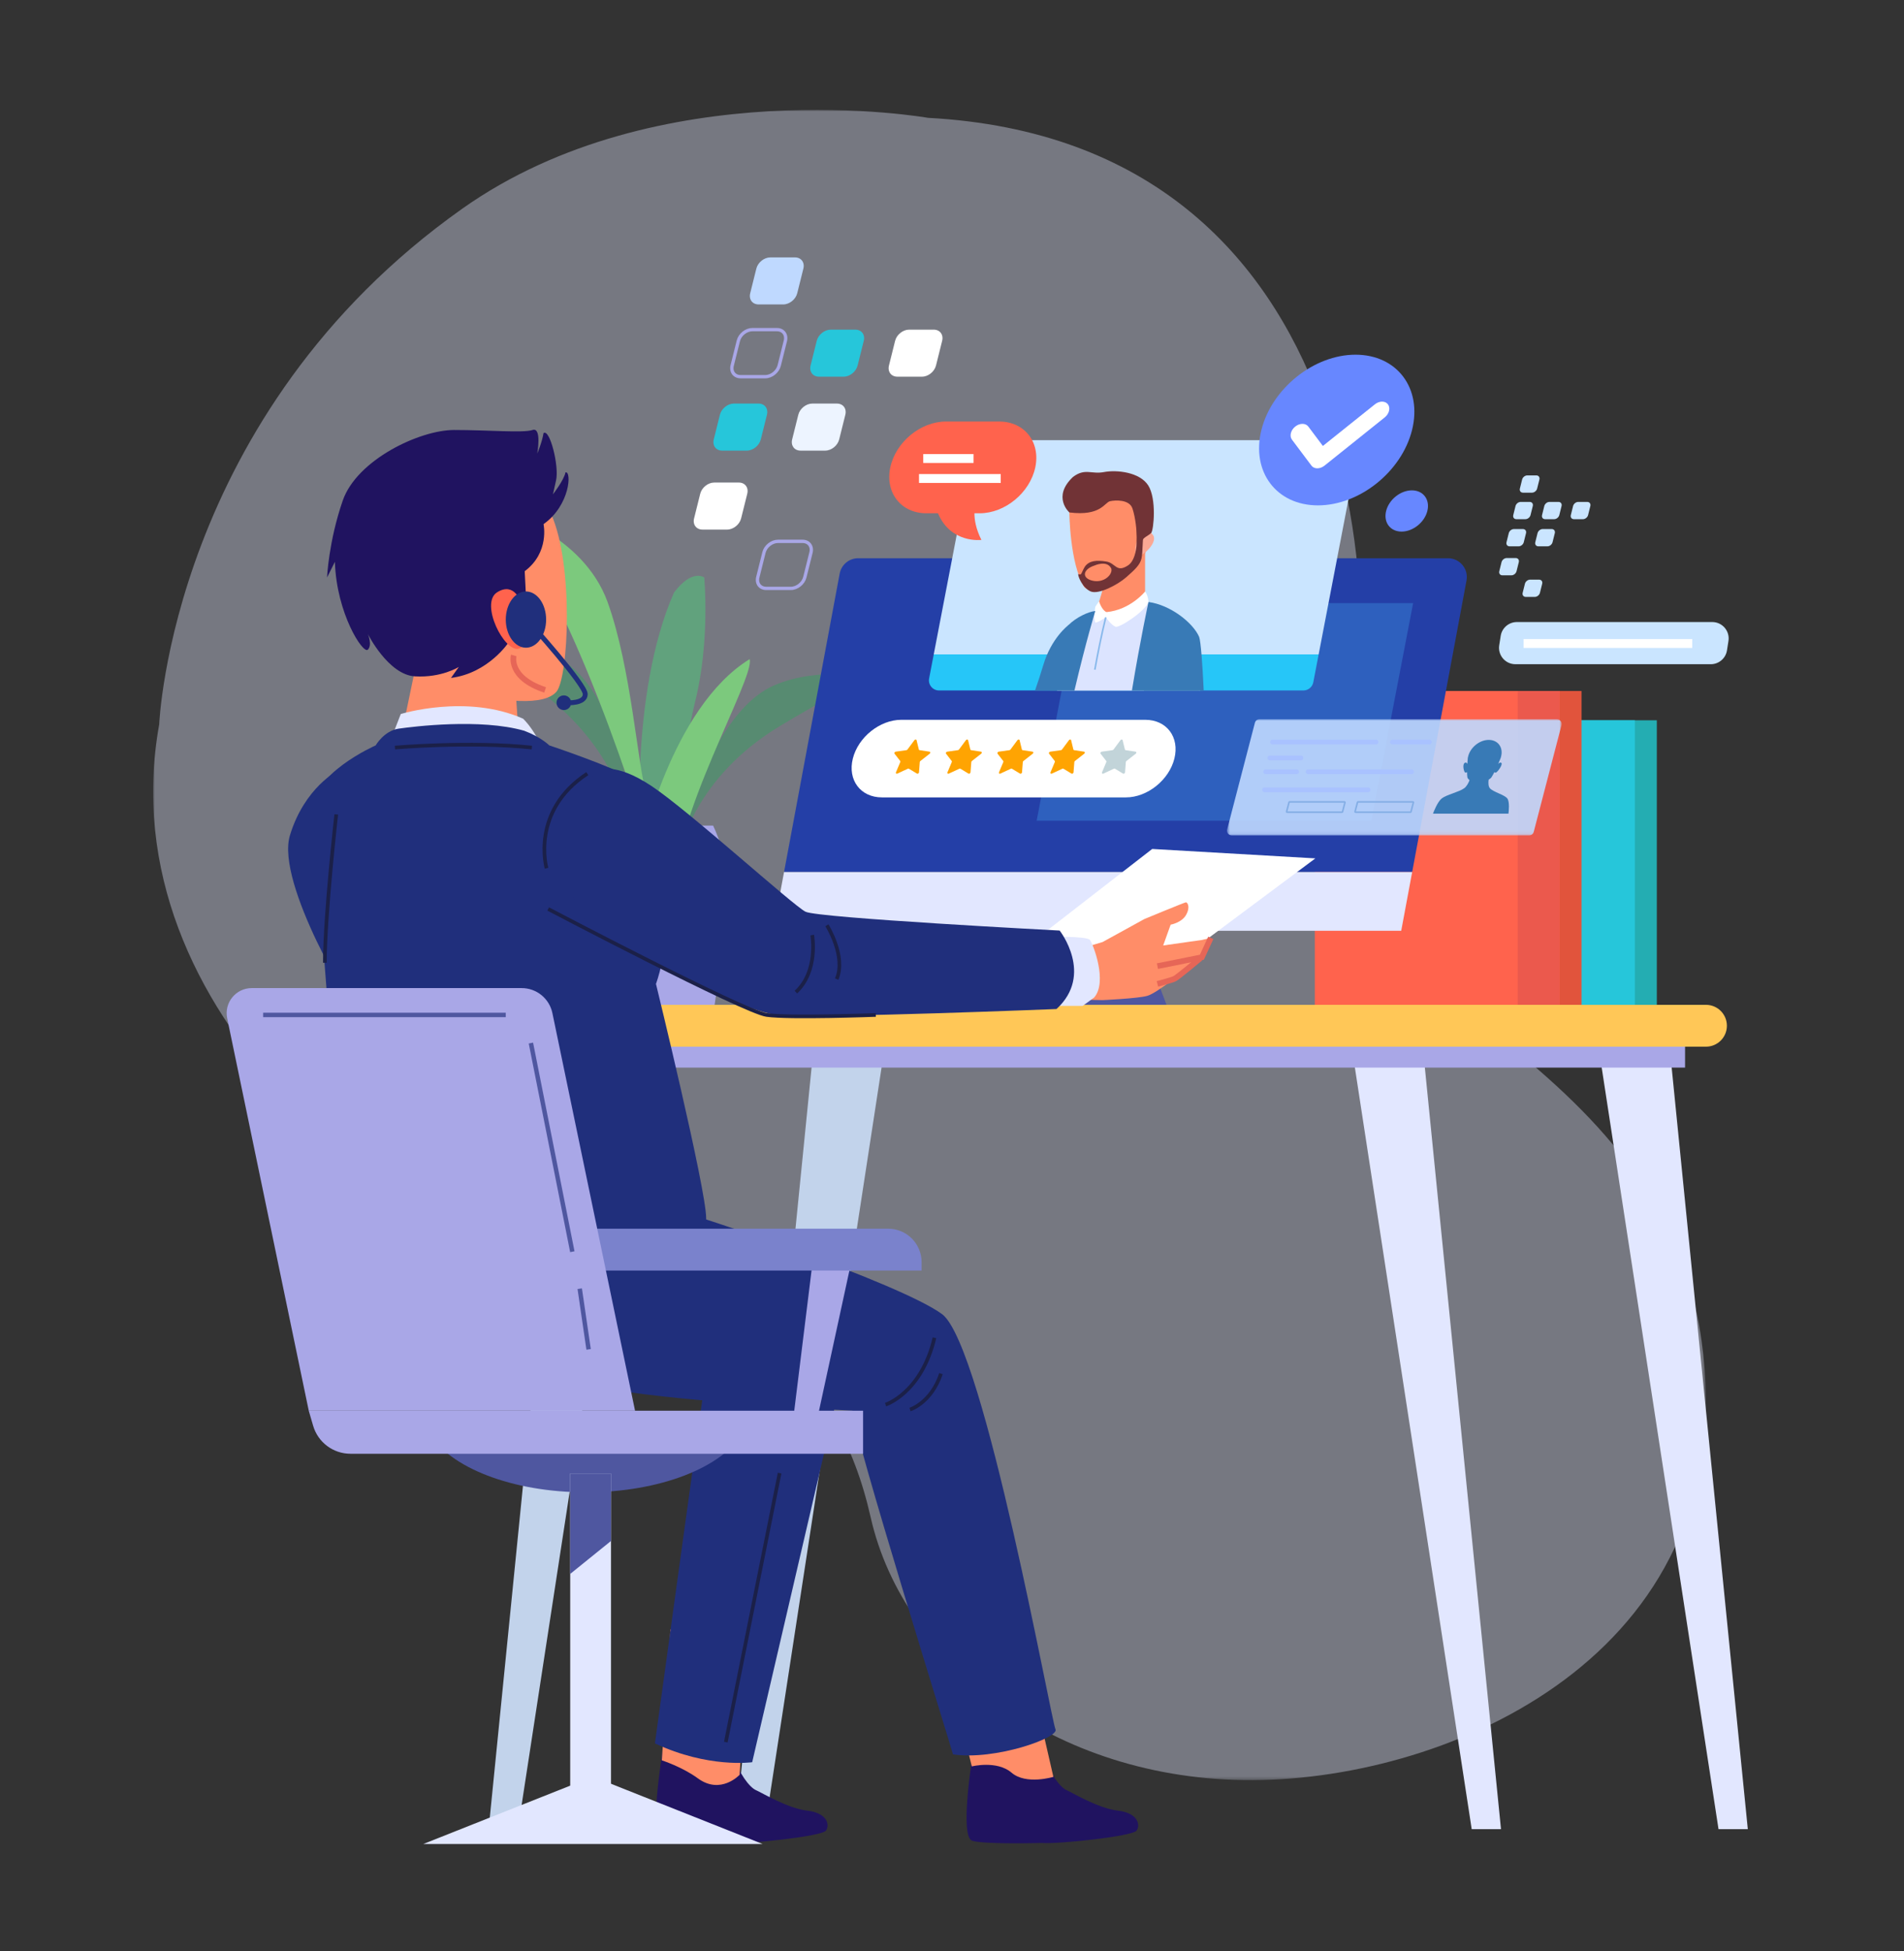 <svg width="572" height="586" viewBox="0 0 572 586" fill="none" xmlns="http://www.w3.org/2000/svg">
<rect x="0" y="0" width="572" height="586" fill="#333333" stroke="none"/>
<mask id="mask0_7_2" style="mask-type:luminance" maskUnits="userSpaceOnUse" x="46" y="33" width="467" height="502">
<path d="M46 33H512.491V534.641H46V33Z" fill="white"/>
</mask>
<g mask="url(#mask0_7_2)">
<g opacity="0.38">
<path d="M278.781 35.39C412.191 42.562 417.929 186.014 403.585 241.959C389.238 297.906 498.261 310.816 511.171 402.624C524.083 494.434 439.446 533.166 379.197 534.6C318.947 536.035 271.609 500.171 261.567 455.702C251.526 411.231 222.835 389.715 172.627 381.108C122.419 372.5 32.044 305.078 47.825 217.572C47.825 217.572 51.519 124.464 138.918 62.646C197.733 21.044 278.781 35.39 278.781 35.39Z" fill="#E2E7FF"/>
</g>
</g>
<path d="M192.483 255.221C192.483 255.221 188.848 208.874 202.48 177.976C207.932 170.706 211.567 173.433 211.567 173.433C211.567 173.433 213.384 192.517 208.842 210.692C204.296 228.866 201.571 264.308 201.571 264.308L192.483 255.221Z" fill="#61A27D"/>
<path d="M189.757 251.586C189.757 251.586 188.848 229.776 166.129 210.692C143.41 191.608 138.866 191.608 138.866 191.608C138.866 191.608 157.041 190.699 169.764 198.878C182.486 207.056 187.03 229.776 187.94 233.411C188.848 237.046 194.301 251.586 194.301 251.586H189.757Z" fill="#578B71"/>
<path d="M204.495 254.927C204.495 254.927 208.753 233.518 234.141 218.162C259.529 202.806 264.019 203.506 264.019 203.506C264.019 203.506 246.201 199.807 232.37 205.929C218.538 212.05 210.549 233.798 209.091 237.25C207.634 240.701 200.006 254.227 200.006 254.227L204.495 254.927Z" fill="#578B71"/>
<path d="M194.301 251.586C194.301 251.586 170.673 173.432 149.771 155.256C150.681 152.531 175.217 160.71 182.487 180.702C189.757 200.695 191.574 230.684 194.301 238.863C197.027 247.042 200.662 254.312 200.662 254.312" fill="#7CC97D"/>
<path d="M192.483 255.221C192.483 255.221 201.571 212.509 225.199 197.969C227.016 203.421 200.662 247.95 203.388 267.944C206.115 287.936 192.483 255.221 192.483 255.221Z" fill="#7CC97D"/>
<path d="M179.508 303.36H214.456C216.608 288.784 218.415 275.678 218.748 270.67C219.436 260.343 215.956 251.592 214.227 247.951H179.738C178.008 251.592 174.528 260.343 175.216 270.67C175.551 275.678 177.356 288.784 179.508 303.36Z" fill="#A9A7E7"/>
<path d="M497.743 303.044H433.649V216.328H497.743V303.044Z" fill="#24ADB2"/>
<path d="M491.143 303.044H427.05V216.328H491.143V303.044Z" fill="#26C6DA"/>
<path d="M475.121 303.044H411.027V207.531H475.121V303.044Z" fill="#E1543C"/>
<path d="M468.522 303.044H395.002V207.531H468.522V303.044Z" fill="#FF634D"/>
<path d="M468.522 303.044H455.954V207.531H468.522V303.044Z" fill="#EB594D"/>
<path d="M101.553 231.409C101.553 231.409 91.498 236.436 87.101 250.889C82.701 265.341 106.579 304.3 106.579 302.415C106.579 300.531 130.458 289.849 130.458 289.849L118.519 245.861L101.553 231.409Z" fill="#202F7C"/>
<path d="M352.68 307.685L339.406 272.599H306.215L319.491 307.685" fill="#4F57A0"/>
<path d="M232.252 279.553H420.954L424.256 261.853H235.552" fill="#E2E7FF"/>
<path d="M252.253 172.277L235.553 261.852H424.255L440.57 174.35C441.218 170.872 438.549 167.658 435.01 167.658H257.811C255.089 167.658 252.753 169.6 252.253 172.277Z" fill="#243FA7"/>
<path d="M345.205 295.032L395.161 257.802L346.148 254.974L299.961 290.79L345.205 295.032Z" fill="white"/>
<path d="M331.223 282.936L343.791 276.024C343.791 276.024 355.926 270.997 356.279 270.997C356.634 270.997 357.694 272.175 356.398 274.649C355.102 277.124 351.685 277.713 351.685 277.713L349.446 283.957L361.071 282.308L363.742 281.68C363.742 281.68 361.857 286.392 361.071 287.492C360.286 288.591 355.887 291.419 355.887 291.419C355.887 291.419 347.561 298.332 344.577 299.117C341.591 299.903 331.223 300.373 331.223 300.373L324.626 300.216L318.499 301.473C318.499 301.473 315.358 295.66 315.827 287.492L331.223 282.936Z" fill="#FF8D68"/>
<path d="M405.685 311.841L442.131 549.368H450.929L427.049 310.585L405.685 311.841Z" fill="#E2E7FF"/>
<path d="M479.834 311.841L516.279 549.368H525.077L501.198 310.585L479.834 311.841Z" fill="#E2E7FF"/>
<path d="M266.187 311.841L229.741 549.368H220.944L244.821 310.585L266.187 311.841Z" fill="#C2D3EB"/>
<path d="M192.038 311.841L155.593 549.368H146.796L170.674 310.585L192.038 311.841Z" fill="#C2D3EB"/>
<path d="M506.226 320.637H178.214V309.328H506.226V320.637Z" fill="#A9A7E7"/>
<path d="M512.51 314.355H188.268C184.798 314.355 181.984 311.542 181.984 308.071C181.984 304.601 184.798 301.787 188.268 301.787H512.51C515.98 301.787 518.792 304.601 518.792 308.071C518.792 311.542 515.98 314.355 512.51 314.355Z" fill="#FFC757"/>
<path d="M199.129 525.489C199.129 525.489 201.191 520.443 209.808 521.341C218.425 522.239 219.492 523.836 220.688 528.064C221.884 532.292 225.069 536.752 227.091 537.643C229.113 538.532 236.591 543.113 242.56 543.811C248.529 544.509 249.364 548.095 248.129 549.804C246.893 551.513 224.589 553.921 219.623 553.505C219.623 553.505 202.831 553.996 198.819 552.873C194.807 551.749 198.88 527.151 199.129 525.489Z" fill="#201360"/>
<path d="M201.413 489.306L198.828 528.694C198.828 528.694 204.968 530.67 209.64 534.095C216.545 539.156 222.2 533.028 222.2 533.028L223.759 508.246L201.413 489.306Z" fill="#FF8D68"/>
<path d="M251.42 419.922L225.97 529.259C225.97 529.259 212.774 531.144 196.752 523.603C196.752 523.603 210.89 420.864 211.832 414.267C212.774 407.668 249.534 414.267 251.42 419.922Z" fill="#202F7C"/>
<path d="M148.258 137.049C148.258 137.049 158.706 138.995 165.572 154.382C172.44 169.77 170.787 203.546 167.17 207.747C163.551 211.949 151.667 211.223 134.967 206.915C117.322 202.363 110.295 184.799 106.423 173.165C99.007 150.882 117.174 126.241 148.258 137.049Z" fill="#FF8D68"/>
<path d="M119.253 227.103L125.262 198.318C125.262 198.318 140.73 192.67 151.287 202.53L154.879 206.913L156.102 225.315C156.102 225.315 139.89 229.693 119.253 227.103Z" fill="#FF8D68"/>
<path d="M118.917 404.126C118.917 404.126 152.591 413.979 192.531 412.619C232.472 411.259 237.756 399.934 239.001 389.138C240.248 378.341 209.179 371.773 195.664 368.223C182.149 364.675 135.943 351.387 123.447 364.866C110.952 378.342 108.045 394.915 118.917 404.126Z" fill="#201360"/>
<path d="M292.443 525.489C292.443 525.489 294.504 520.443 303.121 521.341C311.739 522.239 312.805 523.836 314.001 528.064C315.197 532.292 318.384 536.752 320.404 537.643C322.427 538.532 329.904 543.113 335.875 543.811C341.843 544.509 342.677 548.095 341.443 549.804C340.208 551.513 317.903 553.921 312.937 553.505C312.937 553.505 296.144 553.996 292.133 552.873C288.121 551.749 292.195 527.151 292.443 525.489Z" fill="#201360"/>
<path d="M282.524 492.185L291.949 530.515C291.949 530.515 299.491 528.63 303.888 532.401C308.287 536.17 316.456 533.657 316.456 533.657L309.545 503.495L282.524 492.185Z" fill="#FF8D68"/>
<path d="M204.606 363.996C206.491 363.996 270.585 385.36 283.153 394.787C295.719 404.841 315.827 516.849 317.085 519.361C318.342 521.875 298.862 528.788 286.295 526.903C285.666 524.389 256.133 429.975 256.133 423.691C256.133 423.691 205.862 421.179 184.498 417.409C163.134 413.637 148.681 413.009 139.883 389.76C131.086 366.511 182.613 364.625 182.613 364.625L204.606 363.996Z" fill="#202F7C"/>
<path d="M314.257 281.365C314.257 281.365 326.51 281.052 327.452 282.308C328.396 283.564 332.793 294.874 328.71 299.588L325.253 302.101H314.57L314.257 281.365Z" fill="#E2E7FF"/>
<path d="M117.105 222.926L120.403 214.444C120.403 214.444 140.198 208.317 157.163 215.857C161.406 220.098 163.762 226.697 163.762 226.697L117.105 222.926Z" fill="#E2E7FF"/>
<path d="M112.863 223.869C112.863 223.869 115.377 219.47 119.775 218.841C124.174 218.213 144.282 215.701 157.478 219.47C162.505 221.356 165.018 223.869 165.018 223.869C165.018 223.869 183.87 230.153 190.153 233.924C196.437 237.693 198.322 266.598 199.579 276.024C200.835 285.45 197.066 295.504 197.066 295.504C197.066 295.504 212.146 357.085 212.146 365.881C212.146 374.678 207.119 384.733 189.525 391.017C171.93 397.301 124.174 394.786 107.837 384.733C102.809 374.678 95.269 255.288 94.013 243.977C92.755 232.666 112.863 223.869 112.863 223.869Z" fill="#202F7C"/>
<path d="M179.785 231.409C179.785 231.409 184.498 228.581 195.809 236.123C207.118 243.663 238.224 271.939 241.994 273.825C245.764 275.711 318.341 279.48 318.341 279.48C318.341 279.48 328.71 292.676 317.398 303.044C317.398 303.044 247.336 305.872 234.14 304.929C220.944 303.987 176.957 278.537 176.957 278.537C176.957 278.537 159.049 252.145 179.785 231.409Z" fill="#202F7C"/>
<path d="M164.679 273C164.679 273 223.439 303.849 230.295 304.828C237.151 305.806 263.103 304.828 263.103 304.828" stroke="#1B2048" stroke-width="1.101" stroke-miterlimit="10"/>
<path d="M244.006 280.834C244.006 280.834 245.964 291.606 239.108 297.973" stroke="#1B2048" stroke-width="1.101" stroke-miterlimit="10"/>
<path d="M248.413 277.896C248.413 277.896 254.289 287.2 251.351 294.056" stroke="#1B2048" stroke-width="1.101" stroke-miterlimit="10"/>
<path d="M164.189 260.758C164.189 260.758 159.292 243.619 176.431 232.356" stroke="#1B2048" stroke-width="1.101" stroke-miterlimit="10"/>
<path d="M101.021 244.599C101.021 244.599 97.593 274.959 97.593 289.159" stroke="#1B2048" stroke-width="1.101" stroke-miterlimit="10"/>
<path d="M118.65 224.522C118.65 224.522 141.175 222.563 159.783 224.522" stroke="#1B2048" stroke-width="1.101" stroke-miterlimit="10"/>
<path d="M266.041 421.859C266.041 421.859 276.814 418.432 280.732 401.782" stroke="#1B2048" stroke-width="1.101" stroke-miterlimit="10"/>
<path d="M273.386 423.328C273.386 423.328 279.751 421.369 282.69 412.556" stroke="#1B2048" stroke-width="1.101" stroke-miterlimit="10"/>
<path d="M234.212 442.426L218.052 523.221" stroke="#1B2048" stroke-width="1.101" stroke-miterlimit="10"/>
<path d="M163.29 157.418C163.29 157.418 165.176 165.901 157.634 171.557L158.106 180.982C158.106 180.982 160.934 189.465 159.049 190.408C157.164 191.35 156.693 189.937 156.693 189.937C156.693 189.937 150.566 180.04 148.68 179.569C146.796 179.097 152.922 192.765 152.922 192.765C152.922 192.765 146.796 202.19 135.485 203.604L137.841 200.305C137.841 200.305 132.657 203.604 124.645 203.133C116.633 202.661 110.508 190.408 110.508 190.408C110.508 190.408 111.921 193.706 110.508 195.121C109.093 196.534 101.081 184.281 100.61 168.729L98.254 173.442C98.254 173.442 98.725 162.602 102.966 150.349C107.208 138.096 126.06 129.141 136.428 129.141C146.796 129.141 157.164 130.084 159.992 129.141C162.818 128.198 161.405 136.21 161.405 136.21C161.405 136.21 162.818 132.912 163.29 130.084C165.176 128.67 168.004 139.981 167.061 144.222L166.118 148.464C166.118 148.464 169.417 144.222 169.889 141.866C171.773 141.394 171.302 151.762 163.29 157.418Z" fill="#201360"/>
<path d="M156.452 180.898C156.452 180.898 154.548 174.589 149.321 177.906C144.096 181.224 151.518 196.08 155.89 194.798C160.261 193.518 157.601 183.297 156.452 180.898Z" fill="#FF634D"/>
<path d="M347.718 290.163L361.071 287.492L363.742 281.68" stroke="#E66657" stroke-width="1.708" stroke-miterlimit="10"/>
<path d="M360.599 287.806C360.599 287.806 353.845 293.46 352.902 293.932C351.961 294.403 347.718 295.503 347.718 295.503" stroke="#E66657" stroke-width="1.708" stroke-miterlimit="10"/>
<path d="M154.336 196.849C154.336 196.849 152.451 203.446 163.761 207.217" stroke="#E66657" stroke-width="1.708" stroke-miterlimit="10"/>
<path d="M411.969 246.49H311.429L323.997 181.139H424.537L411.969 246.49Z" fill="#2E60BE"/>
<path d="M279.124 203.762C278.764 205.636 280.2 207.373 282.106 207.373H391.561C393.016 207.373 394.268 206.34 394.542 204.909L396.153 196.534H280.513L279.124 203.762Z" fill="#26C6F8"/>
<path d="M404.847 132.207H295.394C293.936 132.207 292.686 133.241 292.411 134.671L280.514 196.534H396.152L407.828 135.818C408.19 133.945 406.755 132.207 404.847 132.207Z" fill="#CAE5FF"/>
<path d="M330.015 207.42C331.455 203.446 332.345 200.604 332.345 200.604C332.345 200.604 335.647 183.348 320.941 187.775C320.941 187.775 315.84 191.6 313.439 199.703C312.693 202.219 311.804 204.908 310.931 207.42H330.015Z" fill="#387AB6"/>
<path d="M360.472 207.42C360.203 198.912 359.673 192.088 358.755 190.251C356.055 185.299 345.025 180.798 345.025 180.798L329.944 183.048C329.944 183.048 323.643 184.848 321.616 189.35C320.937 190.863 319.289 198.223 317.532 207.42H360.472Z" fill="#DCE4FF"/>
<path d="M332.52 170.586C332.52 170.586 331.608 177.332 329.603 182.253C329.603 182.253 329.055 186.082 337.077 184.441C345.099 182.801 344.004 178.79 344.004 178.79V162.929L332.52 170.586Z" fill="#FF8D68"/>
<path d="M321.258 153.909C321.258 153.909 321.348 168.99 325.676 176.255C328.632 179.311 338.704 174.511 342.944 168.027C347.182 161.545 347.1 151.79 343.745 146.358C340.392 140.927 329.342 142.561 326.106 144.437C322.869 146.313 321.074 151.497 321.258 153.909Z" fill="#FF8D68"/>
<path d="M341.61 162.428C341.61 162.428 344.455 158.046 346.358 160.655C348.259 163.264 341.671 168.602 341.167 166.571C340.663 164.54 341.61 162.428 341.61 162.428Z" fill="#FBA894"/>
<path d="M321.258 153.909C321.258 153.909 315.968 149.257 322.348 143.241C325.994 140.506 327.817 142.511 331.646 141.782C335.474 141.053 342.401 141.782 344.953 145.793C347.506 149.803 346.594 159.101 345.865 160.013C345.136 160.925 342.949 161.471 342.949 163.111C342.949 164.753 342.584 166.029 342.037 166.029C341.49 166.029 341.49 163.294 341.49 161.289C341.49 159.283 341.125 155.455 340.214 152.721C339.302 149.986 335.11 150.167 333.469 150.533C331.829 150.897 330.741 155.098 321.258 153.909Z" fill="#713336"/>
<mask id="mask1_7_2" style="mask-type:luminance" maskUnits="userSpaceOnUse" x="341" y="158" width="1" height="1">
<path d="M341.123 158.289H341.425V158.44H341.123V158.289Z" fill="white"/>
</mask>
<g mask="url(#mask1_7_2)">
<g opacity="0.53">
<path d="M341.124 158.439C341.124 158.439 341.243 158.379 341.426 158.303C341.426 158.299 341.424 158.29 341.424 158.29L341.124 158.439Z" fill="#505E83"/>
</g>
</g>
<path d="M328.293 174.42C324.843 173.67 325.293 170.968 328.82 169.843C328.82 169.843 332.571 168.118 333.845 170.744C334.372 172.47 331.745 175.17 328.293 174.42ZM341.425 158.304C341.459 158.602 342.413 167.335 338.947 169.768C335.347 172.17 335.196 169.094 332.345 168.643C329.493 168.194 327.168 168.343 325.893 170.219C324.767 172.094 324.992 172.92 323.941 172.394C323.717 172.995 325.293 176.671 327.695 177.646C330.095 178.622 335.796 175.62 338.347 173.37C340.899 171.119 342.475 169.694 342.924 167.743C343.375 165.792 343.149 162.04 343.675 159.415C343.975 157.432 342.16 157.999 341.425 158.304Z" fill="#713336"/>
<path d="M344.012 177.646C344.012 177.646 339.623 183.161 332.422 183.836C330.958 183.273 330.17 180.572 330.17 180.572L329.044 182.26C329.044 182.26 328.483 185.637 329.044 186.986C329.719 187.1 332.196 185.412 332.196 185.412C332.196 185.412 333.883 187.774 335.122 188.225C336.36 188.674 344.238 183.386 345.026 180.797C345.026 180.797 344.968 178.941 344.012 177.646Z" fill="white"/>
<path d="M361.62 207.42C361.23 199.034 360.727 192.623 360.255 191.3C358.455 187.099 351.703 181.698 345.026 180.798C345.026 180.798 342.518 192.375 340.048 207.42H361.62Z" fill="#387AB6"/>
<path d="M322.777 207.42C326.314 192.41 329.045 183.499 329.045 183.499C327.019 183.723 323.417 185.299 320.942 187.775C319.597 190.463 317.51 198.183 315.354 207.42H322.777Z" fill="#387AB6"/>
<path d="M360.271 207.42C360.517 199.391 360.067 191.967 358.754 190.251C354.478 186.65 349.977 186.874 347.726 190.926C346.495 193.14 344.862 200.867 343.633 207.42H360.271Z" fill="#387AB6"/>
<path d="M332.196 185.411C330.92 190.61 329.861 195.867 328.905 201.134" stroke="#87B8EB" stroke-width="0.479" stroke-miterlimit="10"/>
<path d="M424.208 129.154C421.092 141.653 408.434 151.783 395.937 151.783C383.44 151.783 375.834 141.653 378.95 129.154C382.066 116.657 394.724 106.526 407.221 106.526C419.718 106.526 427.324 116.657 424.208 129.154Z" fill="#6787FF"/>
<path d="M428.805 153.463C427.952 156.883 424.489 159.657 421.068 159.657C417.648 159.657 415.567 156.883 416.42 153.463C417.273 150.043 420.736 147.27 424.157 147.27C427.577 147.27 429.658 150.043 428.805 153.463Z" fill="#6787FF"/>
<path d="M395.744 140.654C395.032 140.654 394.388 140.382 393.98 139.839L388.132 132.049C387.317 130.962 387.756 129.201 389.113 128.115C390.471 127.027 392.231 127.027 393.048 128.115L397.419 133.937L413.036 121.437C414.393 120.35 416.155 120.35 416.971 121.437C417.785 122.523 417.347 124.285 415.989 125.371L397.915 139.839C397.236 140.382 396.456 140.654 395.744 140.654Z" fill="white"/>
<path d="M235.303 91.434H227.901C226.044 91.434 224.913 89.927 225.376 88.07L227.221 80.669C227.685 78.81 229.567 77.305 231.424 77.305H238.825C240.684 77.305 241.815 78.81 241.351 80.669L239.505 88.07C239.043 89.927 237.161 91.434 235.303 91.434Z" fill="#BFD9FF"/>
<path d="M229.893 113.133H222.491C220.634 113.133 219.503 111.628 219.966 109.769L221.811 102.368C222.275 100.509 224.157 99.004 226.014 99.004H233.415C235.274 99.004 236.405 100.509 235.941 102.368L234.095 109.769C233.633 111.628 231.751 113.133 229.893 113.133Z" stroke="#A9A7E7" stroke-miterlimit="10"/>
<path d="M253.442 113.133H246.041C244.183 113.133 243.053 111.628 243.515 109.769L245.361 102.368C245.825 100.509 247.706 99.004 249.563 99.004H256.966C258.823 99.004 259.954 100.509 259.491 102.368L257.645 109.769C257.182 111.628 255.301 113.133 253.442 113.133Z" fill="#26C6DA"/>
<path d="M276.991 113.133H269.59C267.733 113.133 266.602 111.628 267.065 109.769L268.91 102.368C269.374 100.509 271.255 99.004 273.113 99.004H280.515C282.373 99.004 283.503 100.509 283.041 102.368L281.194 109.769C280.731 111.628 278.85 113.133 276.991 113.133Z" fill="white"/>
<path d="M224.357 135.338H216.955C215.097 135.338 213.967 133.831 214.43 131.974L216.275 124.572C216.738 122.714 218.621 121.207 220.478 121.207H227.879C229.738 121.207 230.869 122.714 230.405 124.572L228.559 131.974C228.097 133.831 226.215 135.338 224.357 135.338Z" fill="#26C6DA"/>
<path d="M218.443 159.055H211.042C209.183 159.055 208.053 157.55 208.517 155.691L210.362 148.29C210.825 146.431 212.706 144.926 214.565 144.926H221.966C223.823 144.926 224.954 146.431 224.491 148.29L222.646 155.691C222.183 157.55 220.301 159.055 218.443 159.055Z" fill="white"/>
<path d="M247.906 135.338H240.505C238.646 135.338 237.517 133.831 237.979 131.974L239.825 124.572C240.287 122.714 242.17 121.207 244.027 121.207H251.429C253.287 121.207 254.418 122.714 253.954 124.572L252.109 131.974C251.646 133.831 249.765 135.338 247.906 135.338Z" fill="#EDF4FF"/>
<path d="M237.589 176.717H230.188C228.329 176.717 227.2 175.212 227.662 173.353L229.508 165.952C229.97 164.095 231.853 162.588 233.71 162.588H241.112C242.97 162.588 244.101 164.095 243.637 165.952L241.792 173.353C241.329 175.212 239.448 176.717 237.589 176.717Z" stroke="#A9A7E7" stroke-miterlimit="10"/>
<path d="M460.247 147.966H457.531C456.848 147.966 456.433 147.413 456.604 146.731L457.28 144.014C457.451 143.331 458.141 142.779 458.824 142.779H461.541C462.221 142.779 462.637 143.331 462.468 144.014L461.789 146.731C461.62 147.413 460.929 147.966 460.247 147.966Z" fill="#CAE5FF"/>
<path d="M458.261 155.931H455.544C454.862 155.931 454.448 155.378 454.617 154.697L455.294 151.979C455.464 151.297 456.156 150.745 456.838 150.745H459.554C460.236 150.745 460.652 151.297 460.481 151.979L459.804 154.697C459.633 155.378 458.944 155.931 458.261 155.931Z" fill="#CAE5FF"/>
<path d="M466.907 155.931H464.189C463.507 155.931 463.092 155.378 463.263 154.697L463.939 151.979C464.109 151.297 464.8 150.745 465.483 150.745H468.2C468.881 150.745 469.296 151.297 469.127 151.979L468.449 154.697C468.279 155.378 467.588 155.931 466.907 155.931Z" fill="#CAE5FF"/>
<path d="M475.551 155.931H472.834C472.151 155.931 471.738 155.378 471.907 154.697L472.585 151.979C472.754 151.297 473.446 150.745 474.129 150.745H476.845C477.526 150.745 477.942 151.297 477.771 151.979L477.094 154.697C476.923 155.378 476.234 155.931 475.551 155.931Z" fill="#CAE5FF"/>
<path d="M456.228 164.083H453.512C452.83 164.083 452.415 163.53 452.586 162.848L453.262 160.131C453.431 159.448 454.123 158.895 454.806 158.895H457.523C458.203 158.895 458.619 159.448 458.448 160.131L457.771 162.848C457.602 163.53 456.911 164.083 456.228 164.083Z" fill="#CAE5FF"/>
<path d="M454.058 172.79H451.341C450.658 172.79 450.245 172.237 450.414 171.555L451.091 168.838C451.261 168.155 451.953 167.602 452.635 167.602H455.351C456.033 167.602 456.449 168.155 456.278 168.838L455.601 171.555C455.43 172.237 454.741 172.79 454.058 172.79Z" fill="#CAE5FF"/>
<path d="M464.874 164.083H462.157C461.474 164.083 461.06 163.53 461.23 162.848L461.906 160.131C462.077 159.448 462.768 158.895 463.45 158.895H466.168C466.849 158.895 467.265 159.448 467.094 160.131L466.417 162.848C466.246 163.53 465.557 164.083 464.874 164.083Z" fill="#CAE5FF"/>
<path d="M461.086 179.274H458.369C457.686 179.274 457.273 178.721 457.442 178.039L458.12 175.322C458.289 174.639 458.981 174.086 459.662 174.086H462.38C463.061 174.086 463.477 174.639 463.306 175.322L462.629 178.039C462.458 178.721 461.769 179.274 461.086 179.274Z" fill="#CAE5FF"/>
<mask id="mask2_7_2" style="mask-type:luminance" maskUnits="userSpaceOnUse" x="368" y="216" width="102" height="35">
<path d="M368.61 216.005H469.151V250.915H368.61V216.005Z" fill="white"/>
</mask>
<g mask="url(#mask2_7_2)">
<g opacity="0.9">
<path d="M459.377 250.914H370.046C369.107 250.914 368.421 250.026 368.658 249.118L376.997 217.078C377.161 216.445 377.733 216.005 378.385 216.005H467.715C468.655 216.005 469.341 216.892 469.105 217.801L460.765 249.841C460.601 250.473 460.029 250.914 459.377 250.914Z" fill="#BFD9FF"/>
</g>
</g>
<path d="M382.297 222.859H413.381" stroke="#A9C2FF" stroke-width="1.435" stroke-miterlimit="10" stroke-linecap="round" stroke-linejoin="round"/>
<path d="M379.907 237.206H410.989" stroke="#A9C2FF" stroke-width="1.435" stroke-miterlimit="10" stroke-linecap="round" stroke-linejoin="round"/>
<path d="M392.977 231.786H424.061" stroke="#A9C2FF" stroke-width="1.435" stroke-miterlimit="10" stroke-linecap="round" stroke-linejoin="round"/>
<path d="M381.5 227.641H390.826" stroke="#A9C2FF" stroke-width="1.435" stroke-miterlimit="10" stroke-linecap="round" stroke-linejoin="round"/>
<path d="M380.226 231.786H389.55" stroke="#A9C2FF" stroke-width="1.435" stroke-miterlimit="10" stroke-linecap="round" stroke-linejoin="round"/>
<path d="M418.323 222.859H429.402" stroke="#A9C2FF" stroke-width="1.435" stroke-miterlimit="10" stroke-linecap="round" stroke-linejoin="round"/>
<path d="M423.752 243.936H407.209C407.124 243.936 407.064 243.857 407.085 243.776L407.825 240.932C407.84 240.876 407.891 240.836 407.948 240.836H424.492C424.576 240.836 424.636 240.915 424.615 240.996L423.876 243.841C423.86 243.897 423.809 243.936 423.752 243.936Z" stroke="#84AEE5" stroke-width="0.479" stroke-miterlimit="10"/>
<path d="M403.188 243.936H386.645C386.561 243.936 386.5 243.857 386.521 243.776L387.263 240.932C387.276 240.876 387.327 240.836 387.385 240.836H403.929C404.012 240.836 404.073 240.915 404.052 240.996L403.312 243.841C403.297 243.897 403.247 243.936 403.188 243.936Z" stroke="#84AEE5" stroke-width="0.479" stroke-miterlimit="10"/>
<path d="M452.829 239.812C451.981 238.682 448.539 237.861 447.589 236.73C447.103 236.154 447.103 235.082 447.219 234.17C447.558 233.954 447.839 233.738 448.007 233.537C448.293 233.12 448.615 232.536 448.937 231.897C449.034 231.992 449.165 232.066 449.333 232.062C449.785 232.048 451.505 229.708 451.061 229.165C450.807 228.856 450.398 229.124 450.093 229.412C450.549 228.369 450.869 227.57 450.869 227.57H450.851C450.895 227.438 450.934 227.306 450.967 227.173C451.65 224.436 449.985 222.218 447.249 222.218C444.513 222.218 441.742 224.436 441.059 227.173C441.025 227.306 440.999 227.438 440.977 227.57H440.961C440.961 227.57 440.882 228.369 440.817 229.412C440.657 229.124 440.381 228.856 439.973 229.165C439.258 229.708 439.811 232.048 440.255 232.062C440.422 232.066 440.589 231.992 440.734 231.897C440.738 232.536 440.769 233.12 440.847 233.537C440.929 233.784 441.169 234.052 441.479 234.314C441.139 235.193 440.622 236.184 439.889 236.73C438.374 237.861 434.525 238.682 433.114 239.812C431.845 240.828 430.711 243.794 430.497 244.381H453.166C453.245 243.794 453.59 240.828 452.829 239.812Z" fill="#387AB6"/>
<path d="M338.252 239.487H264.951C258.516 239.487 254.6 234.27 256.204 227.835C257.808 221.401 264.327 216.183 270.761 216.183H344.061C350.499 216.183 354.413 221.401 352.809 227.835C351.205 234.27 344.687 239.487 338.252 239.487Z" fill="white"/>
<path d="M272.726 230.878L269.584 232.339C269.288 232.477 269.037 232.254 269.16 231.963L270.461 228.869C270.51 228.753 270.502 228.635 270.438 228.554L268.736 226.362C268.576 226.155 268.782 225.797 269.085 225.754L272.305 225.302C272.425 225.286 272.544 225.213 272.621 225.107L274.713 222.293C274.91 222.027 275.288 222.027 275.353 222.293L276.04 225.107C276.066 225.213 276.148 225.286 276.26 225.302L279.254 225.754C279.536 225.797 279.562 226.155 279.3 226.362L276.505 228.554C276.401 228.635 276.333 228.753 276.324 228.869L276.084 231.963C276.061 232.254 275.7 232.477 275.473 232.339L273.058 230.878C272.968 230.823 272.844 230.823 272.726 230.878Z" fill="#FFA402"/>
<path d="M288.202 230.878L285.06 232.339C284.764 232.477 284.513 232.254 284.636 231.963L285.938 228.869C285.986 228.753 285.978 228.635 285.914 228.554L284.212 226.362C284.052 226.155 284.258 225.797 284.562 225.754L287.781 225.302C287.901 225.286 288.02 225.213 288.098 225.107L290.189 222.293C290.386 222.027 290.764 222.027 290.829 222.293L291.516 225.107C291.542 225.213 291.624 225.286 291.736 225.302L294.73 225.754C295.012 225.797 295.04 226.155 294.776 226.362L291.981 228.554C291.877 228.635 291.809 228.753 291.801 228.869L291.56 231.963C291.537 232.254 291.176 232.477 290.949 232.339L288.534 230.878C288.444 230.823 288.32 230.823 288.202 230.878Z" fill="#FFA402"/>
<path d="M303.679 230.878L300.535 232.339C300.239 232.477 299.99 232.254 300.112 231.963L301.415 228.869C301.463 228.753 301.454 228.635 301.39 228.554L299.688 226.362C299.528 226.155 299.735 225.797 300.038 225.754L303.258 225.302C303.376 225.286 303.496 225.213 303.575 225.107L305.666 222.293C305.863 222.027 306.24 222.027 306.306 222.293L306.992 225.107C307.019 225.213 307.1 225.286 307.212 225.302L310.206 225.754C310.488 225.797 310.516 226.155 310.254 226.362L307.458 228.554C307.354 228.635 307.286 228.753 307.276 228.869L307.036 231.963C307.014 232.254 306.651 232.477 306.426 232.339L304.01 230.878C303.92 230.823 303.796 230.823 303.679 230.878Z" fill="#FFA402"/>
<path d="M319.154 230.878L316.011 232.339C315.715 232.477 315.465 232.254 315.587 231.963L316.89 228.869C316.939 228.753 316.93 228.635 316.866 228.554L315.165 226.362C315.005 226.155 315.21 225.797 315.514 225.754L318.733 225.302C318.853 225.286 318.971 225.213 319.05 225.107L321.141 222.293C321.338 222.027 321.717 222.027 321.781 222.293L322.467 225.107C322.494 225.213 322.575 225.286 322.687 225.302L325.682 225.754C325.963 225.797 325.991 226.155 325.729 226.362L322.934 228.554C322.83 228.635 322.762 228.753 322.753 228.869L322.513 231.963C322.489 232.254 322.127 232.477 321.902 232.339L319.486 230.878C319.397 230.823 319.273 230.823 319.154 230.878Z" fill="#FFA402"/>
<path d="M334.631 230.878L331.488 232.339C331.192 232.477 330.941 232.254 331.064 231.963L332.367 228.869C332.415 228.753 332.405 228.635 332.343 228.554L330.641 226.362C330.481 226.155 330.687 225.797 330.991 225.754L334.209 225.302C334.329 225.286 334.448 225.213 334.527 225.107L336.617 222.293C336.815 222.027 337.192 222.027 337.257 222.293L337.944 225.107C337.971 225.213 338.052 225.286 338.164 225.302L341.159 225.754C341.44 225.797 341.468 226.155 341.205 226.362L338.409 228.554C338.305 228.635 338.237 228.753 338.228 228.869L337.988 231.963C337.965 232.254 337.604 232.477 337.377 232.339L334.963 230.878C334.873 230.823 334.748 230.823 334.631 230.878Z" fill="#C2D4D9"/>
<path d="M164.067 186.083C164.067 190.748 161.354 194.53 158.007 194.53C154.66 194.53 151.947 190.748 151.947 186.083C151.947 181.418 154.66 177.636 158.007 177.636C161.354 177.636 164.067 181.418 164.067 186.083Z" fill="#202F7C"/>
<path d="M158.925 186.817C158.925 186.817 175.818 205.547 175.818 208.485C175.818 211.424 170.31 211.056 170.31 211.056" stroke="#202F7C" stroke-width="1.469" stroke-miterlimit="10"/>
<path d="M171.596 211.056C171.596 212.273 170.609 213.26 169.392 213.26C168.176 213.26 167.189 212.273 167.189 211.056C167.189 209.838 168.176 208.853 169.392 208.853C170.609 208.853 171.596 209.838 171.596 211.056Z" fill="#202F7C"/>
<path d="M128.887 430.29C134.887 440.641 153.709 448.199 176.015 448.199C198.32 448.199 217.143 440.641 223.143 430.29H128.887Z" fill="#4F57A0"/>
<path d="M256.133 377.192L244.822 429.347H237.91L244.193 378.448L256.133 377.192Z" fill="#A9A7E7"/>
<path d="M276.869 381.591H175.618V369.023H266.814C272.368 369.023 276.869 373.524 276.869 379.076V381.591Z" fill="#7A82CC"/>
<path d="M92.755 423.691L68.251 305.835C67.278 301.154 70.851 296.761 75.634 296.761H156.723C161.188 296.761 165.042 299.894 165.951 304.267L190.782 423.691" fill="#A9A7E7"/>
<path d="M259.284 436.619H105.295C100.098 436.619 95.526 433.19 94.07 428.202L92.755 423.691H259.284V436.619Z" fill="#A9A7E7"/>
<path d="M183.555 551.88H171.302V442.543H183.555V551.88Z" fill="#E2E7FF"/>
<path d="M183.555 462.808L171.302 472.706V442.543H183.555V462.808Z" fill="#4F57A0"/>
<path d="M183.179 535.586H178.698H177.578H173.096L127.163 553.822H229.112L183.179 535.586Z" fill="#E2E7FF"/>
<path d="M79.051 304.823H151.94" stroke="#4F57A0" stroke-width="1.333" stroke-miterlimit="10"/>
<path d="M159.495 313.267L171.939 375.933" stroke="#4F57A0" stroke-width="1.333" stroke-miterlimit="10"/>
<path d="M174.162 387.045L176.829 405.267" stroke="#4F57A0" stroke-width="1.333" stroke-miterlimit="10"/>
<path d="M513.952 199.489H455.26C452.234 199.489 449.923 196.785 450.395 193.795L450.839 190.981C451.216 188.587 453.28 186.823 455.704 186.823H514.396C517.424 186.823 519.735 189.527 519.262 192.517L518.818 195.331C518.44 197.725 516.376 199.489 513.952 199.489Z" fill="#CAE5FF"/>
<path d="M457.718 193.267H508.385" stroke="white" stroke-width="2.667" stroke-miterlimit="10"/>
<path d="M300.169 126.601H284.169C276.559 126.601 269.079 132.769 267.462 140.378C265.845 147.987 270.702 154.157 278.311 154.157H281.785C285.666 163.346 294.834 162.157 294.834 162.157C293.101 158.702 292.73 155.937 292.742 154.157H294.311C301.921 154.157 309.401 147.987 311.018 140.378C312.635 132.769 307.778 126.601 300.169 126.601Z" fill="#FF634D"/>
<path d="M277.362 137.711H292.473" stroke="white" stroke-width="2.667" stroke-miterlimit="10"/>
<path d="M276.087 143.711H300.643" stroke="white" stroke-width="2.667" stroke-miterlimit="10"/>
</svg>
